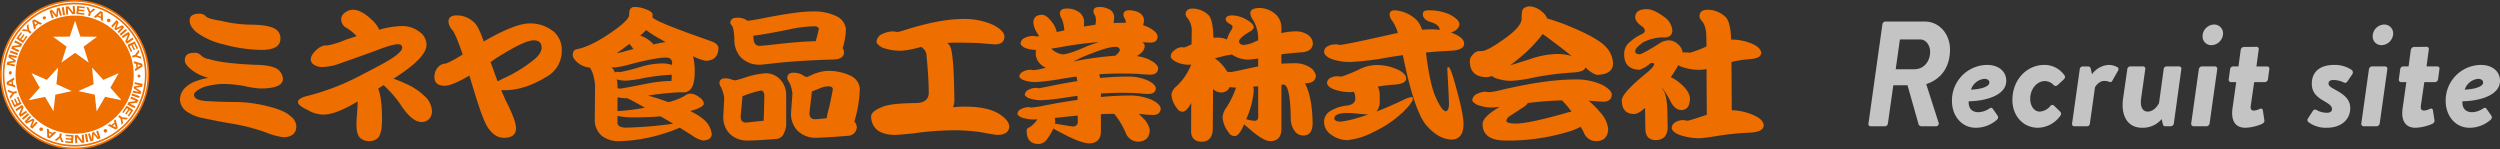 <svg xmlns="http://www.w3.org/2000/svg" xmlns:xlink="http://www.w3.org/1999/xlink" width="735.222" height="43.905" viewBox="0 0 735.222 43.905">
  <rect x="0" y="0" width="735.222" height="43.905" fill="#333333" stroke="none"/>
  <defs>
    <clipPath id="clip-path">
      <rect id="長方形_1680" data-name="長方形 1680" width="518.704" height="43.905" transform="translate(0 0)" fill="none"/>
    </clipPath>
  </defs>
  <g id="採用ロゴ" transform="translate(-316.648 -36)">
    <g id="ロゴ_社名" data-name="ロゴ+社名" transform="translate(316.648 36)">
      <g id="グループ_121" data-name="グループ 121" clip-path="url(#clip-path)">
        <path id="パス_1345" data-name="パス 1345" d="M43.647,21.953A21.7,21.7,0,1,1,21.952.257a21.694,21.694,0,0,1,21.695,21.7" fill="#fff"/>
        <path id="パス_1346" data-name="パス 1346" d="M43.647,21.953A21.7,21.7,0,1,1,21.952.257,21.694,21.694,0,0,1,43.647,21.953Z" fill="none" stroke="#ee6e00" stroke-width="0.513"/>
        <path id="パス_1347" data-name="パス 1347" d="M66.372,24.7a19.994,19.994,0,0,0-6.424.9q-2.889,1.234-2.89,2.26,0,1.706,3.992,1.878,3.991.255,7.752.255a39.461,39.461,0,0,1,10,1.28q4.818,1.149,6.7,2.943a3.954,3.954,0,0,1,1.65,2.815q0,3.327-3.945,3.326a23.063,23.063,0,0,1-5.229-1.492A58.846,58.846,0,0,0,67.839,36.3Q64.4,35.747,59.9,34.768a12.307,12.307,0,0,1-5.323-2.218,4.456,4.456,0,0,1-1.652-3.369,5.108,5.108,0,0,1,2.11-3.882q1.834-1.577,6.286-2.431a12.049,12.049,0,0,1-5.047-2.389q-1.927-1.491-1.926-2.774,0-2.173,2.706-2.173a2.325,2.325,0,0,1,2.019.724,4.025,4.025,0,0,0,2.338,1.109q4.223,1.323,14.04,1.707,4.587.085,6.425,1.45a3.932,3.932,0,0,1,1.328,2.687q0,2.814-6.651,2.815a27.019,27.019,0,0,1-4.542-.683,34.719,34.719,0,0,0-5.643-.639M58.663,4.015a2.515,2.515,0,0,1,1.836.726q.5.766,4.588,1.406a38.994,38.994,0,0,0,9.13,1.109q5.089.084,6.971,1.407a3.2,3.2,0,0,1,1.287,2.689q0,3.327-5.552,3.327a44.446,44.446,0,0,1-11.149-1.622A21.776,21.776,0,0,1,57.931,9.6q-2.158-1.747-2.158-3.584,0-2,2.89-2" fill="#ee6e00"/>
        <path id="パス_1348" data-name="パス 1348" d="M103.776,2.863q2.43,0,5.5,2.9a8.582,8.582,0,0,1,2.249,2.986,26.381,26.381,0,0,1,6.194-1.068A8.449,8.449,0,0,1,123.687,9.6a4.647,4.647,0,0,1,1.742,3.583q0,3.711-9.083,9.554l-.642.383q1.467.513,3.44,1.408a18.742,18.742,0,0,1,5.6,3.625,6.237,6.237,0,0,1,2.294,4.692A3.629,3.629,0,0,1,126.3,34.9a3.1,3.1,0,0,1-2.294.981q-2.891,0-6.147-5.034a32.574,32.574,0,0,0-4.817-5.585l-.277-.215-1.558,1.023q1.145,2.774,1.146,8.959,0,4.05-1.1,5.416a3.639,3.639,0,0,1-2.844,1.066,3.879,3.879,0,0,1-2.431-.9q-1.147-1.023-1.147-3.924c0-.681.047-1.635.138-2.857q.181-2.3.229-4.009Q98.775,33.7,95.151,33.7a9.105,9.105,0,0,1-4.543-1.279q-2.982-1.41-2.981-2.39,0-1.2,2.981-1.878a69.805,69.805,0,0,0,13.764-5.116q2.98-1.5,7.433-3.882,6.466-3.456,6.467-5.12,0-1.023-1.238-1.023-1.743,0-6.514,1.877-4.636,1.7-10.506,3.753a15.546,15.546,0,0,1-5.231,1.067,4.219,4.219,0,0,1-2.523-.725,1.885,1.885,0,0,1-.872-1.452q0-1.491,1.974-3.111a4.547,4.547,0,0,1,2.155-1.068h.872a25.7,25.7,0,0,0,5.276-1.663l3.213-1.066a14.286,14.286,0,0,0-2.845-2.346,2.908,2.908,0,0,1-1.7-2.56,2.4,2.4,0,0,1,1.054-1.962,3.97,3.97,0,0,1,2.387-.9" fill="#ee6e00"/>
        <path id="パス_1349" data-name="パス 1349" d="M134.366,4.527a7.27,7.27,0,0,1,5.092,2.091q1.239,1.065,2.8,5.586,9.177-5.331,13.627-5.331a11.116,11.116,0,0,1,6.927,2.389,7.1,7.1,0,0,1,2.385,5.757,8.579,8.579,0,0,1-4.451,7.55q-6.465,3.966-12.386,3.966l-.963-.043q1.1,2.646,1.789,3.968,2.569,5.163,2.569,7.25,0,2.816-3.579,2.817-2.751,0-4.817-3.2-1.424-2.262-3.854-10.282l-1.467-4.818q-5.093,2.988-7.249,2.985-3.028,0-3.029-2.516a4.28,4.28,0,0,1,.872-2.729,3.266,3.266,0,0,1,2.524-1.282A29.069,29.069,0,0,0,136.065,16q-2.158-6.27-3.076-7.208a4.1,4.1,0,0,1-1.1-2.431q0-1.833,2.478-1.834m11.975,19.407,1.651-.853a40.418,40.418,0,0,0,8.351-4.99q2.936-2.175,2.936-4.053,0-2.172-2.34-2.175-2.754,0-11.149,5.332l-1.515,1.065Z" fill="#ee6e00"/>
        <path id="パス_1350" data-name="パス 1350" d="M186.655,2.052a8.92,8.92,0,0,1,3.533.769c1.132.428,1.711.925,1.744,1.492a7.484,7.484,0,0,1-.048.811,2.811,2.811,0,0,0,.322.257q1.79,1.451,16.839,6.7,2.2.767,2.247,2.09-.138,3.625-3.715,3.711a12.907,12.907,0,0,1-3.762-1.365,18.208,18.208,0,0,1,.5,4.223q0,3.924-1.009,5.2a2.759,2.759,0,0,1-2.43,1.236,6.84,6.84,0,0,1-.78-.042,81.746,81.746,0,0,0-9.543.982q2.613.682,5.871,1.876a.2.2,0,0,1,.138.043,17.992,17.992,0,0,0,4.772-1.834,2.913,2.913,0,0,1,1.7-.682,4.694,4.694,0,0,1,2.434.937q1.511.984,1.511,2.09-.045.979-3.99,2.133a16.8,16.8,0,0,1,4.129,2.6,6.5,6.5,0,0,1,2.2,4.267q-.136,1.66-2.613,1.791a9.077,9.077,0,0,1-3.212-1.535q-1.7-1.066-3.579-2.261a46.889,46.889,0,0,1-5.139,1.877A47.378,47.378,0,0,1,182.3,41.507a8.031,8.031,0,0,1-5.278-1.534,6.071,6.071,0,0,1-2.109-4.479L175,25.384a13.421,13.421,0,0,0-.917-4.434,6.5,6.5,0,0,1-.551-1.068h-.045A6.5,6.5,0,0,1,170,18.518q-1.56-1.322-1.56-2.262,0-1.662,1.283-1.79,4.5-.936,10.965-5.588Q184.683,6.02,185,4.612l.045-.937q.138-1.621,1.606-1.623m-6.744,17.66a7.48,7.48,0,0,1,.918,1.578,2.391,2.391,0,0,1,.918-.171h.228a1.217,1.217,0,0,1,.413.085,60.239,60.239,0,0,0,6.148-1.577,23.615,23.615,0,0,1,6.192-.982,9.062,9.062,0,0,1,2.937.47v-.556q0-1.619-1.787-1.62-3.3,0-11.471,2.219a22.732,22.732,0,0,1-3.717.682c-.244-.028-.5-.072-.779-.128m1.468-4.052,1.744-.384q1.651-.469,3.166-.852a14,14,0,0,0-1.193-1.495q-2.064,1.538-3.717,2.731m0,7.678a9.01,9.01,0,0,1,.229,2.046v.6h.231a1.658,1.658,0,0,1,.459.084q.961-.084,7.662-1.406a39.714,39.714,0,0,1,7.431-.853h.092c.03-.567.06-1.18.092-1.835a61.529,61.529,0,0,0-8.258.981,36.112,36.112,0,0,1-5.231.767,9.458,9.458,0,0,1-2.707-.382m8.3,8.316q-2.11-1.151-4.358-2.388a3.532,3.532,0,0,1-.826-.383h-.275a9.715,9.715,0,0,1-2.616-.3v4.094a60.673,60.673,0,0,0,8.075-1.024m8.3,4.735q-1.789-1.066-3.717-2.174-3.579.3-7.935.3a22.214,22.214,0,0,1-4.727-.428v2q0,1.322,2.248,1.451a118.131,118.131,0,0,0,14.131-1.152m-5.826-23.331q2.156-.469,3.624-.683-1.01-.555-2.157-1.193A36.4,36.4,0,0,1,190,8.835a10.772,10.772,0,0,1-1.7,1.579l-.046.042a8.788,8.788,0,0,1,2.247,1.108,6.23,6.23,0,0,1,1.652,1.494" fill="#ee6e00"/>
        <path id="パス_1351" data-name="パス 1351" d="M213.264,23.039a4.826,4.826,0,0,1,2.063.426l.967.171q.549-.129,2.384-.683a25.713,25.713,0,0,1,6.377-1.408,5.9,5.9,0,0,1,4.45,1.876,6.7,6.7,0,0,1,1.7,4.821v7.847a5.94,5.94,0,0,1-.688,3.116,2.515,2.515,0,0,1-2.3,1.662q-5.641.468-8.578.469a7.278,7.278,0,0,1-5.092-2.048,7,7,0,0,1-1.836-4.99l.275-5.5a10.391,10.391,0,0,0-.918-3.113,2.769,2.769,0,0,1-.5-1.152q0-1.491,1.7-1.492m3.58-17.829a4.446,4.446,0,0,1,2.845.809l.275.085q.915-.084,3.714-.6,10.6-2.133,15.1-2.133A15.177,15.177,0,0,1,246.3,4.912a4.759,4.759,0,0,1,2.477,3.668,20.52,20.52,0,0,1-.962,5.587,2.333,2.333,0,0,1,.412,1.365q-.135,1.748-2.843,1.962-10.92.3-18.81,1.236-2.021.256-3.211.3a7.594,7.594,0,0,1-5.507-2.177,7.658,7.658,0,0,1-1.881-5.46q-.136-3.109-.733-3.881a1.286,1.286,0,0,1-.459-.768q0-1.534,2.065-1.534M224.6,35.494c0-.541.017-1.11.047-1.7q.091-2.6.138-5.846c-.092-.881-.446-1.322-1.056-1.322a31.042,31.042,0,0,0-5,1.535,1.859,1.859,0,0,0-.366.129l-.552,5.972q0,1.706,1.515,1.79,1.374-.131,3.623-.384.918-.084,1.651-.169m15.323-23.376a6.621,6.621,0,0,1,.323-1.237c.3-1.192.487-1.962.552-2.3,0-.57-.493-.855-1.47-.855a38.618,38.618,0,0,0-7.525.982q-7.016,1.409-10.276,1.792a1.888,1.888,0,0,1,.047.382q0,2.52,1.744,2.6,1.145-.044,4.127-.384,8.121-.937,12.478-.982m-6.558,9.257a5.344,5.344,0,0,1,3.3,1.108l.642.172q.275-.129,1.1-.472a13.6,13.6,0,0,1,4.5-1.321,15.2,15.2,0,0,1,7.522,1.536,4.64,4.64,0,0,1,2.433,3.667,36.864,36.864,0,0,1-1.606,9.683,2.727,2.727,0,0,1,.735,1.621,2.644,2.644,0,0,1-2.48,2.56q-6.421.511-9.772.6a7.626,7.626,0,0,1-5.276-2.176,7.232,7.232,0,0,1-1.834-5.076l.414-5.757a9.769,9.769,0,0,0-.918-3.286,2.961,2.961,0,0,1-.6-1.236q0-1.62,1.836-1.621m9.772,13.351a19.654,19.654,0,0,1,.732-3.2q.873-4.048,1.056-5.287,0-.854-1.47-.855a6.456,6.456,0,0,0-2.474.641q-1.332.553-2.2.852l-.733,6.356q0,1.835,1.651,1.834a33.146,33.146,0,0,0,3.442-.34" fill="#ee6e00"/>
        <path id="パス_1352" data-name="パス 1352" d="M262.553,9.219a2.739,2.739,0,0,1,.6.085,4.829,4.829,0,0,0,.918.087,26.487,26.487,0,0,0,2.57-.727Q276.5,5.6,282.967,5.593A20.273,20.273,0,0,1,292.1,7.342q3.21,1.664,3.3,3.371-.045,2.3-2.752,2.345-2.247-.168-4.68-.384-2.889-.128-7.02-.129c-.8,0-1.589.029-2.384.087a2.724,2.724,0,0,1,.964,1.279q1.008,2.517,1.145,15.7a4.9,4.9,0,0,1-.412,1.918q1.926-.171,3.532-.17,6.518,0,9.956,2.09,2.932,1.836,3.074,3.711-.14,2.517-3.58,2.516-.825-.041-4.816-.809a54.323,54.323,0,0,0-7.846-.554,87.556,87.556,0,0,0-11.836.9q-4.264.426-5.735.468-6.513-.168-6.835-5.33,0-1.618,3.3-2.9,2.34-1.066,9.911-1.151,3.762-.087,3.76-3.072-.091-5.244-.641-10.578a2.975,2.975,0,0,0-.871-2.259,3.427,3.427,0,0,1-.6-.6l-1.1.256a24.009,24.009,0,0,1-4.681.854,14.9,14.9,0,0,1-5.964-.982q-1.514-1.025-1.512-1.536a2.637,2.637,0,0,1,1.512-2.3,7.9,7.9,0,0,1,3.259-.854" fill="#ee6e00"/>
        <path id="パス_1353" data-name="パス 1353" d="M313.721,2.521A5.843,5.843,0,0,1,317.3,3.547,3.561,3.561,0,0,1,318.815,6.4l-.045,1.408q1.74-.3,3.348-.512a5.453,5.453,0,0,0,.183-1.492,2.763,2.763,0,0,0-.459-1.578,1.557,1.557,0,0,1-.274-.853c0-.882.563-1.324,1.7-1.324a6.242,6.242,0,0,1,3.028.725,2.676,2.676,0,0,1,1.378,2.135,18.41,18.41,0,0,1-.183,1.876q1.65-.087,3.165-.087h.412a2.481,2.481,0,0,0-.412-1.448,1.783,1.783,0,0,1-.275-.9q0-1.321,1.7-1.324a6.116,6.116,0,0,1,2.981.727,2.642,2.642,0,0,1,1.378,2.174,6.168,6.168,0,0,1-.276,1.494,10.22,10.22,0,0,1,1.651.638c1.684.884,2.553,1.765,2.616,2.646q0,1.835-2.155,1.832-1.1-.042-2.3-.128a1.628,1.628,0,0,1,.688,1.154q-.138,1.707-2.387,2.943a12.028,12.028,0,0,1,3.854,1.108q2.48,1.281,2.478,2.56-.136,1.662-2.109,1.79c-1.165-.028-2.371-.1-3.625-.213q-2.156-.127-5.276-.128-3.074,0-6.333.214c.092.339.184.712.278,1.109q4.263-.426,7.753-.427a14.356,14.356,0,0,1,6.376,1.194q2.248,1.154,2.246,2.3c-.089,1-.734,1.536-1.925,1.622a26.027,26.027,0,0,1-3.211-.214q-2.018-.127-4.864-.129-2.982,0-6.146.215v1.024q4.4-.429,8.073-.428a15.869,15.869,0,0,1,7.02,1.323q2.478,1.281,2.477,2.6-.135,1.667-2.109,1.793-1.791-.041-3.625-.256a6.339,6.339,0,0,1-.69-.041,16.869,16.869,0,0,1,1.469,1.447,6.039,6.039,0,0,1,1.743,3.244q-.092,3.368-3.486,3.454a4,4,0,0,1-3.533-2.43,22.021,22.021,0,0,0-3.44-5.759q-1.929,0-3.9.085v4.992q0,3.492-3.4,3.624-2.572-.085-7.754-2.857-1.743-.855-2.846-1.536a13.966,13.966,0,0,1-1.74,2.984,3.164,3.164,0,0,1-2.616,1.579q-3.489-.042-3.488-3.881a.92.92,0,0,1,.505-.9l.411-.171a8.4,8.4,0,0,0,2.251-2.3c-.429,0-.795.016-1.1.043a11.227,11.227,0,0,1-3.807-.682c-.643-.425-.963-.74-.963-.937a1.623,1.623,0,0,1,1.01-1.41,4.749,4.749,0,0,1,2.064-.6h.319a1.394,1.394,0,0,1,.6.129,33.044,33.044,0,0,0,3.9-.6q5.183-1.021,9.772-1.662V28.2q-1.791.213-3.625.512a61.313,61.313,0,0,1-7.11.768,11.231,11.231,0,0,1-3.809-.683c-.643-.4-.963-.712-.963-.938a1.685,1.685,0,0,1,1.008-1.409,4.735,4.735,0,0,1,2.02-.6h.365a1.384,1.384,0,0,1,.6.129q.919-.129,3.533-.683,4.178-.854,7.891-1.45a5.788,5.788,0,0,0-.229-1.323q-2.248.3-4.542.683a67.665,67.665,0,0,1-7.48.94,11.2,11.2,0,0,1-3.807-.684q-.965-.6-.964-.939a1.685,1.685,0,0,1,1.01-1.407,4.721,4.721,0,0,1,2.018-.6h.368a1.63,1.63,0,0,1,.6.128,18.257,18.257,0,0,0,3.715-.725h.094a5.168,5.168,0,0,1-1.928-1.408,4.283,4.283,0,0,1-1.056-2.943,2.646,2.646,0,0,1,.138-.9A8.741,8.741,0,0,1,301.243,14c-.735-.483-1.1-.867-1.1-1.152a1.892,1.892,0,0,1,1.1-1.663,5.9,5.9,0,0,1,2.384-.6h.416a1.52,1.52,0,0,1,.642.128,6.271,6.271,0,0,0,.916-.085,3.351,3.351,0,0,1-.321-.554A6.584,6.584,0,0,1,303.9,6.7q0-2.343,2.613-2.344,1.149,0,2.615,1.834a7.365,7.365,0,0,1,1.651,3.242q1.148-.255,2.25-.513l-.137-.9a8.855,8.855,0,0,0-.644-2.515,3.29,3.29,0,0,1-.551-1.537q0-1.449,2.019-1.451M309.18,14.3a5.857,5.857,0,0,0,3.4,1.7q2.02-.128,7.249-2.473,1.788-.639,3.3-1.152A104.21,104.21,0,0,0,312.62,13.74q-1.973.341-3.44.556m1.01,20.387a9.839,9.839,0,0,1,.137,1.023,2.5,2.5,0,0,1-.092.639q4.907.856,5.5.854a1.323,1.323,0,0,0,1.24-1.322L316.934,34q-2.479.215-5.092.512l-1.652.17m5.458-16.592a95.453,95.453,0,0,1,12.388-1.706c.857-.769,1.283-1.308,1.283-1.621q-.045-.979-1.283-.981-2.708,0-10.231,3.241-1.146.6-2.157,1.067" fill="#ee6e00"/>
        <path id="パス_1354" data-name="パス 1354" d="M347.485,13.868l.827.085a16.4,16.4,0,0,0,2.113-.938l.045-3.54a5.873,5.873,0,0,0-1.194-4.094,2.106,2.106,0,0,1-.6-1.11q0-1.747,2.11-1.75a6.894,6.894,0,0,1,4.451,1.75q1.464,1.2,1.6,6.569V11.1q.6-.043,1.145-.043a7.091,7.091,0,0,1,2.846.555,10.133,10.133,0,0,1,1.145-2.559,2.407,2.407,0,0,0,.506-1.195c-.029-.313-.353-.611-.963-.9-.7-.426-1.054-.854-1.054-1.278a.957.957,0,0,1,.458-.853,3.032,3.032,0,0,1,1.514-.3,8.874,8.874,0,0,1,4.128,1.236q2.158,1.194,2.157,2.3a1.734,1.734,0,0,1-.827,1.026q-3.484,2.046-3.485,3.026c0,.685.457,1.053,1.376,1.11a9.215,9.215,0,0,0,3.395-1.024c.275-.114.549-.228.827-.341v-.511a10.5,10.5,0,0,0-1.516-5.5,3.717,3.717,0,0,1-.78-1.961q0-1.535,2.8-1.537a7.01,7.01,0,0,1,4.311,1.578,5.144,5.144,0,0,1,2.019,4.1V9.731a20.667,20.667,0,0,1,4.267-.512,6.175,6.175,0,0,1,3.395.938,3.314,3.314,0,0,1,1.605,2.56q-.09,2.56-3.67,2.687-3.21.256-5.6.554V18.73q2.066-.127,4.13-.126A7.7,7.7,0,0,1,385.2,19.8a3.576,3.576,0,0,1,1.791,2.559q-.185,2.007-2.844,2.134h-.367q2.155,4.135,2.248,11.815-.093,3.5-2.617,3.539a3.129,3.129,0,0,1-2.615-1.237A6.266,6.266,0,0,1,379.6,34.98q-.138-9.55-1.928-10.065a.131.131,0,0,1-.092-.042l-.734.042V38.01q-.092,3.5-3.3,3.5-1.743,0-5.184-2.815-1.559-1.323-2.478-2.134-1.469,3.458-2.752,3.456a2.013,2.013,0,0,1-1.834-1.108,8.1,8.1,0,0,1-1.744-4.392,5.309,5.309,0,0,1,1.1-2.86,26.5,26.5,0,0,0,2.844-5.886,16.6,16.6,0,0,1-1.835-.17,2.73,2.73,0,0,1-2.845,1.577,3.3,3.3,0,0,1-2.064-1.022l-.092,11.857q-.138,3.668-3.348,3.668-3.029-.086-3.027-3.241l.043-8.19c-.918,1.735-1.771,2.6-2.568,2.6a1.881,1.881,0,0,1-1.606-.982,7.258,7.258,0,0,1-1.65-4.008,3.707,3.707,0,0,1,1.422-2.431,17.156,17.156,0,0,0,4.4-6.483l-.274.085a8.629,8.629,0,0,1-4.359-.939c-.916-.483-1.377-1.011-1.377-1.578a1.885,1.885,0,0,1,.918-1.578,3.633,3.633,0,0,1,2.246-1.067m22.53,5.674V17.195a24.661,24.661,0,0,1-2.707.341,8.633,8.633,0,0,1-5-1.493L362.261,16a5.15,5.15,0,0,1-1.469.256l-3.531.895a10.468,10.468,0,0,1,2.064,1.794,11.984,11.984,0,0,1,1.6,2.174h.23l.733.084q.918-.082,5.185-1.064l2.937-.6M368.5,25.47a4.127,4.127,0,0,1,.23,1.066,25.577,25.577,0,0,1-2.248,8.53,16.7,16.7,0,0,0,2.479.47,1,1,0,0,0,1.055-.9V25.384Z" fill="#ee6e00"/>
        <path id="パス_1355" data-name="パス 1355" d="M392.694,13.058h.457a2.076,2.076,0,0,1,.78.17q1.7-.086,13.627-2.772,1.833-.424,3.531-.767a12.994,12.994,0,0,0-1.651-3.584,3.26,3.26,0,0,1-.779-1.706c0-.909.506-1.366,1.514-1.366A10.233,10.233,0,0,1,415.952,5.3a6.8,6.8,0,0,1,2.25,3.455q1.42-.131,2.705-.129a17.979,17.979,0,0,1,2.525.171q-.185-1.407-2.112-2.133-2.891-.724-2.888-2.517c0-.74.517-1.11,1.559-1.11a14.449,14.449,0,0,1,6.285,1.2q2.844,1.449,2.936,2.856-.138,1.663-2.479,2.476a15.4,15.4,0,0,1,1.607.682q2.248,1.149,2.248,2.6-.047,1.966-4.312,2.091-3.489.171-6.927.512,1.191,9.339,2.753,12.838,1.878,4.352,3.12,4.436.867-.171.916-2.176-.137-3.966-.506-10.236,0-.6.322-.6.688,0,2.34,6.312,2.109,7.593,2.11,10.451-.045,4.478-3.442,4.563Q422.975,41,419.257,36.6q-3.489-4.52-6.7-20.387-2.018.3-3.991.6a83.51,83.51,0,0,1-11.241,1.407,16.013,16.013,0,0,1-5.919-.939q-2.018-.936-2.018-2.088a1.938,1.938,0,0,1,1.1-1.62,4.617,4.617,0,0,1,2.2-.513m.549,9.382h.459a1.625,1.625,0,0,1,.687.13,41.109,41.109,0,0,0,5.186-2.09,12.451,12.451,0,0,1,5.092-1.365,14.94,14.94,0,0,1,6.7,1.492q2.063,1.067,2.2,2.433c-.029,1.165-1.363,1.791-3.991,1.875q-2.205.172-4.36.555a6.109,6.109,0,0,1,.553,2.431v1.791a4.628,4.628,0,0,1-.963,3.115q3.99-1.536,8.073-3.5a7.952,7.952,0,0,1,2.11-.769c.369,0,.551.17.551.512q-.044,1.023-2.754,3.753a33.255,33.255,0,0,1-8.945,6.056,20.548,20.548,0,0,1-7.525,2.346,8.093,8.093,0,0,1-4.862-1.621,4.586,4.586,0,0,1-2.065-3.8,3.674,3.674,0,0,1,1.972-3.2,11.687,11.687,0,0,1,5.1-1.579q2.109-.427,2.109-1.961v-.6A4.313,4.313,0,0,0,398.152,27c-.274.029-.521.058-.734.087a14.022,14.022,0,0,1-5.368-.9q-1.791-.808-1.789-1.833a1.78,1.78,0,0,1,1.009-1.45,4.1,4.1,0,0,1,1.973-.471m.963,13.351a29.617,29.617,0,0,0,5.735-1.32q1.194-.341,2.387-.768-1.515-.127-3.35-.3c-1.1-.113-1.942-.172-2.522-.172q-4.043,0-4.039,1.622c0,.541.6.852,1.789.937" fill="#ee6e00"/>
        <path id="パス_1356" data-name="パス 1356" d="M449.963,1.883a5.884,5.884,0,0,1,3.44,1.493,4.633,4.633,0,0,1,1.606,2.047,63.3,63.3,0,0,1,6.745,2.388q8.213,3.413,10.506,5.972a7.3,7.3,0,0,1,2.111,4.862q-.047,3.327-4.864,3.368a7.77,7.77,0,0,1-2.8-1.79,5.542,5.542,0,0,0-.459-.383q-.324,1.322-3.717,1.491A89.379,89.379,0,0,0,451.524,22.7a41.246,41.246,0,0,1-6.975,1.067,13.438,13.438,0,0,1-4.769-.812,4.773,4.773,0,0,1-1.01-.6,5.183,5.183,0,0,1-1.7.342q-4.815-.127-4.817-4.778a2.627,2.627,0,0,1,.917-1.877,2.664,2.664,0,0,1,1.653-1.023h1.009q1.836-.128,7.156-4.01,4.5-3.284,4.5-5.543,0-2.348.458-2.86a2.748,2.748,0,0,1,2.018-.724m-13.029,25.08a2.285,2.285,0,0,1,.412.083,6.637,6.637,0,0,0,.781.045,23.663,23.663,0,0,0,3.393-.641q13.077-3.071,21.517-3.07a17.99,17.99,0,0,1,8.076,1.535q2.846,1.494,2.891,2.944-.093,2-2.434,2.047-1.974-.085-4.126-.256a.913.913,0,0,0-.276-.043,23.674,23.674,0,0,1,3.348,3.327,8.62,8.62,0,0,1,2.433,5.033q-.14,3.5-3.533,3.54a3.85,3.85,0,0,1-3.625-2.516c-.3-.6-.611-1.166-.919-1.706a20.755,20.755,0,0,1-4.037,1.578,61.194,61.194,0,0,1-18.122,2.474q-6.7-.044-6.7-4.863,0-2.047,4.724-4.863a1.213,1.213,0,0,0,.321-.213q-1.239.169-1.972.213a12.393,12.393,0,0,1-4.818-.853q-1.286-.81-1.285-1.236a2.118,2.118,0,0,1,1.239-1.834,6.166,6.166,0,0,1,2.707-.725m25.232,5.885a25.967,25.967,0,0,0-2.8-3.326q-4.819.128-10.047.769a3.86,3.86,0,0,1-1.194,1.15l-4.037,2.645a1.8,1.8,0,0,0-1.056,1.493q0,.681,2.57.766,4.173,0,15.643-3.327c.307-.055.614-.112.918-.17M444.135,19.2q2.065-.6,5.782-1.793a25.765,25.765,0,0,1,7.984-1.534,15.176,15.176,0,0,1,4.312.6q-3.762-3.024-8.533-6.482a40.855,40.855,0,0,1-5.552,5.971q-2.155,1.876-3.993,3.242" fill="#ee6e00"/>
        <path id="パス_1357" data-name="パス 1357" d="M484.341,2.692q1.926,0,5.046,2.262a5.429,5.429,0,0,1,2.433,3.965q0,2.049-2.3,2.091a12.528,12.528,0,0,0-6.376,1.493q-2.25,1.621-2.248,2.6c0,.54.442.823,1.33.852q.824-.084,5.643-3.072a5.266,5.266,0,0,1,2.8-1.023,3.984,3.984,0,0,1,2.845,1.195,3.577,3.577,0,0,1,1.332,2.388,7.813,7.813,0,0,1,.824-.042h.459a2.62,2.62,0,0,1,.781.128,31.81,31.81,0,0,0,4.954-1.878l-.046-2.814q-.045-3.285-1.376-4.736a2.385,2.385,0,0,1-.642-1.236q0-2.006,2.431-2.005a7.777,7.777,0,0,1,5.091,2.005q1.609,1.323,1.79,6.782a15.192,15.192,0,0,1,6.654,1.451q2.063,1.067,2.2,2.431-.047,1.748-3.992,1.917a33.69,33.69,0,0,0-4.771.769l.092,14.2a16.936,16.936,0,0,1,6.883,1.663q2.385,1.194,2.522,2.772-.09,2.088-4.54,2.175a81.282,81.282,0,0,0-8.812.9q-3.53.6-5.5.724a17.606,17.606,0,0,1-6.147-1.066q-2.067-.894-2.066-2.046a2.1,2.1,0,0,1,1.193-1.664,4.584,4.584,0,0,1,2.248-.554,2.668,2.668,0,0,1,.5.085,4.473,4.473,0,0,0,.781.086q.689-.087,5.6-1.75l-.092-13.436a11.825,11.825,0,0,1-1.559.214,15.006,15.006,0,0,1-5.92-.937,3.876,3.876,0,0,1-.826-.427,32.543,32.543,0,0,1-2.2,3.539,11.909,11.909,0,0,1,2.89,1.92q2.664,2.259,2.753,4.394-.092,3.366-2.616,3.368-1.924-.128-3.164-2.687a31.288,31.288,0,0,0-2.294-3.753l-.091.17q1.375,1.368,1.512,6.611l.092,4.693q-.045,3.669-3.44,3.8-3.123-.045-3.119-3.37l-.093-6.1q-2.019,1.794-3.212,1.794-3.624-.045-3.622-4.053,0-2,6.651-7.509,2.843-2.258,2.844-3.113c-.031-.228-.214-.341-.55-.341a1.173,1.173,0,0,0-.825.341,8.629,8.629,0,0,1-2.937,1.664q-4.5-.126-4.5-4.607a4.646,4.646,0,0,1,.963-2.857,13.579,13.579,0,0,1,4.268-3.028q.87-.426.869-.982a1.719,1.719,0,0,0-.778-1.237Q480.9,6.4,480.9,5.082q0-2.389,3.44-2.39" fill="#ee6e00"/>
        <path id="パス_1358" data-name="パス 1358" d="M42.866,21.953A20.914,20.914,0,1,1,21.952,1.04,20.912,20.912,0,0,1,42.866,21.953" fill="#fff"/>
        <path id="パス_1359" data-name="パス 1359" d="M42.866,21.953A20.914,20.914,0,1,1,21.952,1.04,20.912,20.912,0,0,1,42.866,21.953Z" fill="none" stroke="#ee6e00" stroke-width="0.495"/>
        <path id="パス_1360" data-name="パス 1360" d="M39.321,21.953A17.369,17.369,0,1,1,21.952,4.582,17.369,17.369,0,0,1,39.321,21.953" fill="#ee6e00"/>
        <path id="パス_1361" data-name="パス 1361" d="M22.075,6.095l1.551,4.672,4.924.032-3.966,2.917,1.493,4.693-4-2.868-4,2.868,1.491-4.693L15.6,10.8l4.922-.032Z" fill="#fff"/>
        <path id="パス_1362" data-name="パス 1362" d="M27.063,19.854l3.318,3.638,4.508-1.973L32.457,25.8l3.272,3.677-4.822-.99-2.489,4.246-.546-4.892-4.809-1.053,4.484-2.033Z" fill="#fff"/>
        <path id="パス_1363" data-name="パス 1363" d="M17.087,19.854l-3.318,3.638L9.261,21.519,11.692,25.8,8.423,29.475l4.82-.99,2.489,4.246.546-4.892,4.809-1.053L16.6,24.753Z" fill="#fff"/>
        <path id="パス_1364" data-name="パス 1364" d="M34.044,8.9l-.42-.378.7-1.869c-.1.125-.326.395-.422.5l-.8.9-.422-.376,1.57-1.757.641.575-.676,1.79,1.7-.868.641.572L34.989,9.745l-.424-.376.807-.9c.108-.123.334-.353.453-.475Z" fill="#ee6e00"/>
        <rect id="長方形_1675" data-name="長方形 1675" width="2.356" height="0.595" transform="translate(35.173 10.043) rotate(-41.079)" fill="#ee6e00"/>
        <path id="パス_1365" data-name="パス 1365" d="M38.235,10.078l-.816,2.035,1.5-1.043.336.481-1.933,1.344-.494-.711.818-2.031-1.5,1.045-.336-.486,1.936-1.343Z" fill="#ee6e00"/>
        <path id="パス_1366" data-name="パス 1366" d="M40.6,14.23l-.4.2L39.454,12.9l-.446.215.7,1.461-.387.187L38.621,13.3l-.48.231.754,1.557-.4.195L37.482,13.2,39.6,12.176Z" fill="#ee6e00"/>
        <path id="パス_1367" data-name="パス 1367" d="M40.978,15.3l-.753.975,1.174.382.2.661-1.692-.634-.884.273-.175-.563.885-.275,1.037-1.482Z" fill="#ee6e00"/>
        <path id="パス_1368" data-name="パス 1368" d="M40.153,19.974,39.987,18.8l-.538-.149-.094-.665,2.487.76.108.763-2.179,1.418-.092-.661Zm.279-1.052.114.81.882-.538Z" fill="#ee6e00"/>
        <path id="パス_1369" data-name="パス 1369" d="M40.866,22.816a.483.483,0,0,1-.424-.524.438.438,0,1,1,.424.524" fill="#ee6e00"/>
        <path id="パス_1370" data-name="パス 1370" d="M39.288,25.969l.117-.553,1.973-.317c-.158-.026-.5-.087-.646-.116l-1.18-.254.119-.553,2.3.5-.181.837-1.89.3,1.6,1.049-.182.841-2.3-.493.12-.554,1.175.251c.162.037.475.118.639.159Z" fill="#ee6e00"/>
        <rect id="長方形_1676" data-name="長方形 1676" width="0.594" height="2.355" transform="translate(38.664 28.065) rotate(-70.842)" fill="#ee6e00"/>
        <path id="パス_1371" data-name="パス 1371" d="M40.345,30.19l-2.174.3,1.654.79-.252.528L37.446,30.8l.371-.781,2.172-.3-1.654-.789.254-.532,2.126,1.015Z" fill="#ee6e00"/>
        <path id="パス_1372" data-name="パス 1372" d="M37.923,34.286l-.371-.254.955-1.4-.408-.282-.916,1.34-.356-.243.914-1.339-.437-.3-.977,1.426-.369-.252,1.307-1.913L39.21,32.4Z" fill="#ee6e00"/>
        <path id="パス_1373" data-name="パス 1373" d="M37.184,35.154l-1.221-.164.254,1.207-.47.507-.293-1.784-.681-.63.4-.434.679.632,1.8.158Z" fill="#ee6e00"/>
        <path id="パス_1374" data-name="パス 1374" d="M32.715,36.769l.938-.728-.139-.539.529-.414.579,2.536-.61.473L31.7,36.912l.527-.408Zm1.053-.281-.645.5.9.5Z" fill="#ee6e00"/>
        <path id="パス_1375" data-name="パス 1375" d="M30.6,38.795a.523.523,0,1,1,.658.129.477.477,0,0,1-.658-.129" fill="#ee6e00"/>
        <path id="パス_1376" data-name="パス 1376" d="M27.089,38.988l.539-.174,1.254,1.558c-.057-.155-.176-.482-.221-.622L28.3,38.6l.539-.17.712,2.244-.817.26-1.2-1.49-.119,1.91-.818.26-.715-2.244.539-.171.367,1.147c.049.158.133.469.178.633Z" fill="#ee6e00"/>
        <rect id="長方形_1677" data-name="長方形 1677" width="0.596" height="2.356" transform="translate(24.945 39.49) rotate(-10.647)" fill="#ee6e00"/>
        <path id="パス_1377" data-name="パス 1377" d="M23.952,42l-1.345-1.736.14,1.828-.583.045-.181-2.35.859-.064,1.34,1.734-.142-1.827.592-.045.18,2.349Z" fill="#ee6e00"/>
        <path id="パス_1378" data-name="パス 1378" d="M19.171,41.94l.035-.446,1.69.134.037-.5L19.319,41l.033-.428,1.615.129.042-.53-1.723-.138.035-.448,2.309.184-.188,2.349Z" fill="#ee6e00"/>
        <path id="パス_1379" data-name="パス 1379" d="M18.068,41.733l-.463-1.142-.923.82-.672-.156,1.4-1.14.209-.9.575.137-.208.9.756,1.644Z" fill="#ee6e00"/>
        <path id="パス_1380" data-name="パス 1380" d="M14.424,38.645l1.1.454.4-.388.622.258-1.919,1.755-.71-.294-.118-2.6.618.257Zm.766.777-.754-.314.014,1.033Z" fill="#ee6e00"/>
        <path id="パス_1381" data-name="パス 1381" d="M11.626,37.82a.523.523,0,1,1,.215.637.48.48,0,0,1-.215-.637" fill="#ee6e00"/>
        <path id="パス_1382" data-name="パス 1382" d="M9.727,34.881l.418.379-.723,1.862c.1-.124.328-.39.429-.5l.812-.887.418.381L9.493,37.854l-.637-.58.695-1.782-1.715.85-.634-.58,1.589-1.738.417.381-.813.89c-.11.122-.338.35-.459.472Z" fill="#ee6e00"/>
        <rect id="長方形_1678" data-name="長方形 1678" width="2.354" height="0.595" transform="matrix(0.761, -0.649, 0.649, 0.761, 6.425, 34.793)" fill="#ee6e00"/>
        <path id="パス_1383" data-name="パス 1383" d="M5.543,33.65l.839-2.025L4.865,32.652l-.329-.485,1.95-1.322.484.714-.842,2.025,1.516-1.03.332.489L6.027,34.367Z" fill="#ee6e00"/>
        <path id="パス_1384" data-name="パス 1384" d="M3.227,29.478l.407-.191.72,1.531.45-.21-.69-1.468.388-.183.692,1.466.482-.226-.738-1.565.407-.189.986,2.1-2.133,1Z" fill="#ee6e00"/>
        <path id="パス_1385" data-name="パス 1385" d="M2.857,28.406l.761-.968L2.45,27.045l-.2-.664,1.685.651.89-.264L5,27.335l-.888.264L3.055,29.072Z" fill="#ee6e00"/>
        <path id="パス_1386" data-name="パス 1386" d="M3.729,23.724,3.882,24.9l.538.154.085.667-2.479-.789-.1-.762,2.194-1.4.088.666Zm-.292,1.049-.1-.81-.888.529Z" fill="#ee6e00"/>
        <path id="パス_1387" data-name="パス 1387" d="M3.05,20.891a.524.524,0,0,1-.03,1.03.523.523,0,0,1,.03-1.03" fill="#ee6e00"/>
        <path id="パス_1388" data-name="パス 1388" d="M4.663,17.752l-.127.551-1.975.3c.159.028.5.091.647.124l1.176.264-.125.552-2.3-.518.189-.838L4.042,17.9,2.454,16.835,2.642,16l2.3.519-.125.551L3.642,16.8c-.163-.034-.473-.121-.637-.166Z" fill="#ee6e00"/>
        <rect id="長方形_1679" data-name="長方形 1679" width="0.594" height="2.355" transform="translate(2.892 15.422) rotate(-70.219)" fill="#ee6e00"/>
        <path id="パス_1389" data-name="パス 1389" d="M3.655,13.514l2.174-.276-1.645-.807L4.44,11.9l2.117,1.039-.381.772L4,13.989l1.643.809-.259.529L3.272,14.289Z" fill="#ee6e00"/>
        <path id="パス_1390" data-name="パス 1390" d="M6.124,9.442l.367.257-.972,1.387.408.285.927-1.328.353.247-.931,1.328.438.306L7.7,10.507l.368.256-1.329,1.9-1.929-1.35Z" fill="#ee6e00"/>
        <path id="パス_1391" data-name="パス 1391" d="M6.868,8.582l1.219.179L7.845,7.552l.478-.5L8.6,8.836l.67.639L8.862,9.9,8.19,9.266l-1.8-.18Z" fill="#ee6e00"/>
        <path id="パス_1392" data-name="パス 1392" d="M11.36,7.013l-.944.716.133.543-.537.406L9.465,6.135l.613-.464,2.3,1.21-.533.4Zm-1.055.269.649-.494-.9-.507Z" fill="#ee6e00"/>
        <path id="パス_1393" data-name="パス 1393" d="M13.493,5.014a.525.525,0,0,1-.911.485.524.524,0,0,1,.911-.485" fill="#ee6e00"/>
        <path id="パス_1394" data-name="パス 1394" d="M17,4.866l-.543.166L15.22,3.463c.052.154.17.484.213.624l.353,1.152-.541.164-.691-2.251.821-.252,1.184,1.505.137-1.91.82-.253.692,2.253-.541.166-.354-1.152c-.047-.157-.129-.471-.172-.635Z" fill="#ee6e00"/>
        <path id="パス_1395" data-name="パス 1395" d="M18.733,2.067l.41,2.319-.586.1-.41-2.319Z" fill="#ee6e00"/>
        <path id="パス_1396" data-name="パス 1396" d="M20.178,1.882,21.5,3.632,21.383,1.8l.587-.038.153,2.351-.859.057-1.321-1.75.12,1.828-.589.039L19.32,1.94Z" fill="#ee6e00"/>
        <path id="パス_1397" data-name="パス 1397" d="M24.946,2l-.039.444-1.688-.151-.044.495,1.616.144-.04.43-1.614-.146-.048.53,1.723.155-.041.447-2.307-.207.211-2.348Z" fill="#ee6e00"/>
        <path id="パス_1398" data-name="パス 1398" d="M26.064,2.218l.448,1.146.933-.81.671.165L26.7,3.844l-.219.9-.573-.14.22-.9-.739-1.651Z" fill="#ee6e00"/>
        <path id="パス_1399" data-name="パス 1399" d="M29.661,5.342l-1.088-.464-.406.383L27.548,5l1.938-1.733.706.3.09,2.6L29.667,5.9Zm-.755-.783.751.321-.006-1.031Z" fill="#ee6e00"/>
        <path id="パス_1400" data-name="パス 1400" d="M32.454,6.2a.523.523,0,1,1-.206-.64.48.48,0,0,1,.206.64" fill="#ee6e00"/>
      </g>
    </g>
    <path id="パス_1978" data-name="パス 1978" d="M-92.18-.836A.652.652,0,0,0-91.564,0H-87.3a.936.936,0,0,0,.836-.836l1.584-11.22h4.18L-77.484-.7a.9.9,0,0,0,.968.7h4.18a.8.8,0,0,0,.748-1.144L-75.2-12.408c4.18-1.32,7-4.8,7-10.164,0-4.532-3.124-8.228-7.436-8.228H-87.252a.936.936,0,0,0-.836.836Zm8.008-15.928,1.232-8.756h6.028c1.628,0,2.86,1.672,2.86,3.652,0,2.772-1.848,5.1-4.62,5.1Zm16.544,9.372c0,4.224,2.772,7.832,7,7.832A9.325,9.325,0,0,0-54.34-1.98a.887.887,0,0,0,.132-1.144L-55.66-5.192c-.22-.352-.616-.264-1.012,0A6.161,6.161,0,0,1-59.8-4.136c-2.2,0-3.036-1.408-2.9-3.212,4.488-.044,11.044-1.54,11.044-6.028,0-2.684-2.156-4.664-5.632-4.664A10.445,10.445,0,0,0-67.628-7.392Zm5.588-3.388a4.671,4.671,0,0,1,3.916-3.168c1.012,0,1.5.484,1.5,1.1C-56.628-11.44-59.928-10.824-62.04-10.78Zm12.188,3.036c0,4.708,3.168,8.184,7.524,8.184a8.368,8.368,0,0,0,6.6-3.564.894.894,0,0,0-.132-1.232l-1.716-1.672a.7.7,0,0,0-1.1.044A4.379,4.379,0,0,1-41.8-4.312c-1.672,0-2.816-1.672-2.816-3.784,0-3.036,2.156-5.192,4.268-5.192a3.542,3.542,0,0,1,2.64,1.188.8.8,0,0,0,1.1.044l1.76-1.628c.4-.352.616-.836.352-1.232A7.133,7.133,0,0,0-40.48-18.04C-45.54-18.04-49.852-13.772-49.852-7.744ZM-32.3-.836A.674.674,0,0,0-31.68,0h3.608c.616,0,.924-.22,1.012-.836l1.5-10.648s1.056-1.848,2.684-1.848a4.47,4.47,0,0,1,1.5.264.657.657,0,0,0,.924-.352l1.628-2.86c.264-.484.22-.836-.088-1.056a5.308,5.308,0,0,0-2.772-.7,6.5,6.5,0,0,0-4.752,2.728l-.4-1.716a.794.794,0,0,0-.66-.572h-1.716a.9.9,0,0,0-.836.836ZM-11.66.44A7.286,7.286,0,0,0-5.94-2.112L-5.632-.66c.088.352.308.66.66.66h1.716a.979.979,0,0,0,.88-.836l2.2-15.928A.656.656,0,0,0-.792-17.6H-4.4a.879.879,0,0,0-.968.836L-6.732-6.82S-7.92-4.312-10.076-4.312c-1.5,0-2.244-1.452-1.936-3.784l1.232-8.668A.656.656,0,0,0-11.4-17.6h-3.828a.9.9,0,0,0-.836.836l-1.232,8.536C-17.952-3.74-16.456.44-11.66.44ZM8.624-23.848A3.525,3.525,0,0,0,12.1-27.236,2.6,2.6,0,0,0,9.46-29.92a3.486,3.486,0,0,0-3.388,3.432A2.547,2.547,0,0,0,8.624-23.848ZM2.728-.836A.727.727,0,0,0,3.388,0H7.26a.979.979,0,0,0,.88-.836l2.244-15.928a.683.683,0,0,0-.66-.836H5.852a.975.975,0,0,0-.88.836Zm12.144-4.4C14.388-1.672,15.664.44,18.7.44A13.693,13.693,0,0,0,23.584-.7c.484-.264.748-.616.66-1.056l-.44-2.9a.571.571,0,0,0-.836-.484,5.165,5.165,0,0,1-1.76.528c-.528,0-1.144-.176-.968-1.408l1.012-6.952H24.42a.979.979,0,0,0,.88-.836l.4-2.948a.637.637,0,0,0-.616-.836H21.912l.66-4.928A.648.648,0,0,0,22-23.364l-3.828.044a1.022,1.022,0,0,0-.88.836l-.66,4.884H15a.933.933,0,0,0-.836.836l-.4,2.948a.7.7,0,0,0,.616.836h1.584Zm22.264,3.96A8.514,8.514,0,0,0,42.548.44c4.62,0,6.952-2.684,6.952-5.72,0-2.816-1.98-4.136-4.62-5.588-1.232-.66-1.76-1.056-1.76-1.716S43.6-13.6,44.528-13.6a6.873,6.873,0,0,1,2.948.66.813.813,0,0,0,1.144-.176l1.5-2.2a.948.948,0,0,0-.22-1.276,8.953,8.953,0,0,0-5.06-1.452c-4.972,0-6.644,2.684-6.644,5.5,0,2.508,1.364,3.872,3.564,5.1,1.936,1.144,2.376,1.584,2.376,2.464,0,.616-.616,1.012-1.408,1.012A6.255,6.255,0,0,1,39.556-4.8a.759.759,0,0,0-1.012.22L37.092-2.332A.8.8,0,0,0,37.136-1.276ZM58.652-23.848a3.525,3.525,0,0,0,3.476-3.388,2.6,2.6,0,0,0-2.64-2.684A3.486,3.486,0,0,0,56.1-26.488,2.547,2.547,0,0,0,58.652-23.848ZM52.756-.836a.727.727,0,0,0,.66.836h3.872a.979.979,0,0,0,.88-.836l2.244-15.928a.683.683,0,0,0-.66-.836H55.88a.975.975,0,0,0-.88.836ZM64.9-5.236C64.416-1.672,65.692.44,68.728.44A13.693,13.693,0,0,0,73.612-.7c.484-.264.748-.616.66-1.056l-.44-2.9A.571.571,0,0,0,73-5.148a5.165,5.165,0,0,1-1.76.528c-.528,0-1.144-.176-.968-1.408L71.28-12.98h3.168a.979.979,0,0,0,.88-.836l.4-2.948a.637.637,0,0,0-.616-.836H71.94l.66-4.928a.648.648,0,0,0-.572-.836L68.2-23.32a1.022,1.022,0,0,0-.88.836L66.66-17.6H65.032a.933.933,0,0,0-.836.836l-.4,2.948a.7.7,0,0,0,.616.836H66ZM77.572-7.392c0,4.224,2.772,7.832,7,7.832A9.325,9.325,0,0,0,90.86-1.98a.887.887,0,0,0,.132-1.144L89.54-5.192c-.22-.352-.616-.264-1.012,0A6.161,6.161,0,0,1,85.4-4.136c-2.2,0-3.036-1.408-2.9-3.212,4.488-.044,11.044-1.54,11.044-6.028,0-2.684-2.156-4.664-5.632-4.664A10.445,10.445,0,0,0,77.572-7.392ZM83.16-10.78a4.671,4.671,0,0,1,3.916-3.168c1.012,0,1.5.484,1.5,1.1C88.572-11.44,85.272-10.824,83.16-10.78Z" transform="translate(958.326 73.133)" fill="#c4c4c4"/>
  </g>
</svg>

